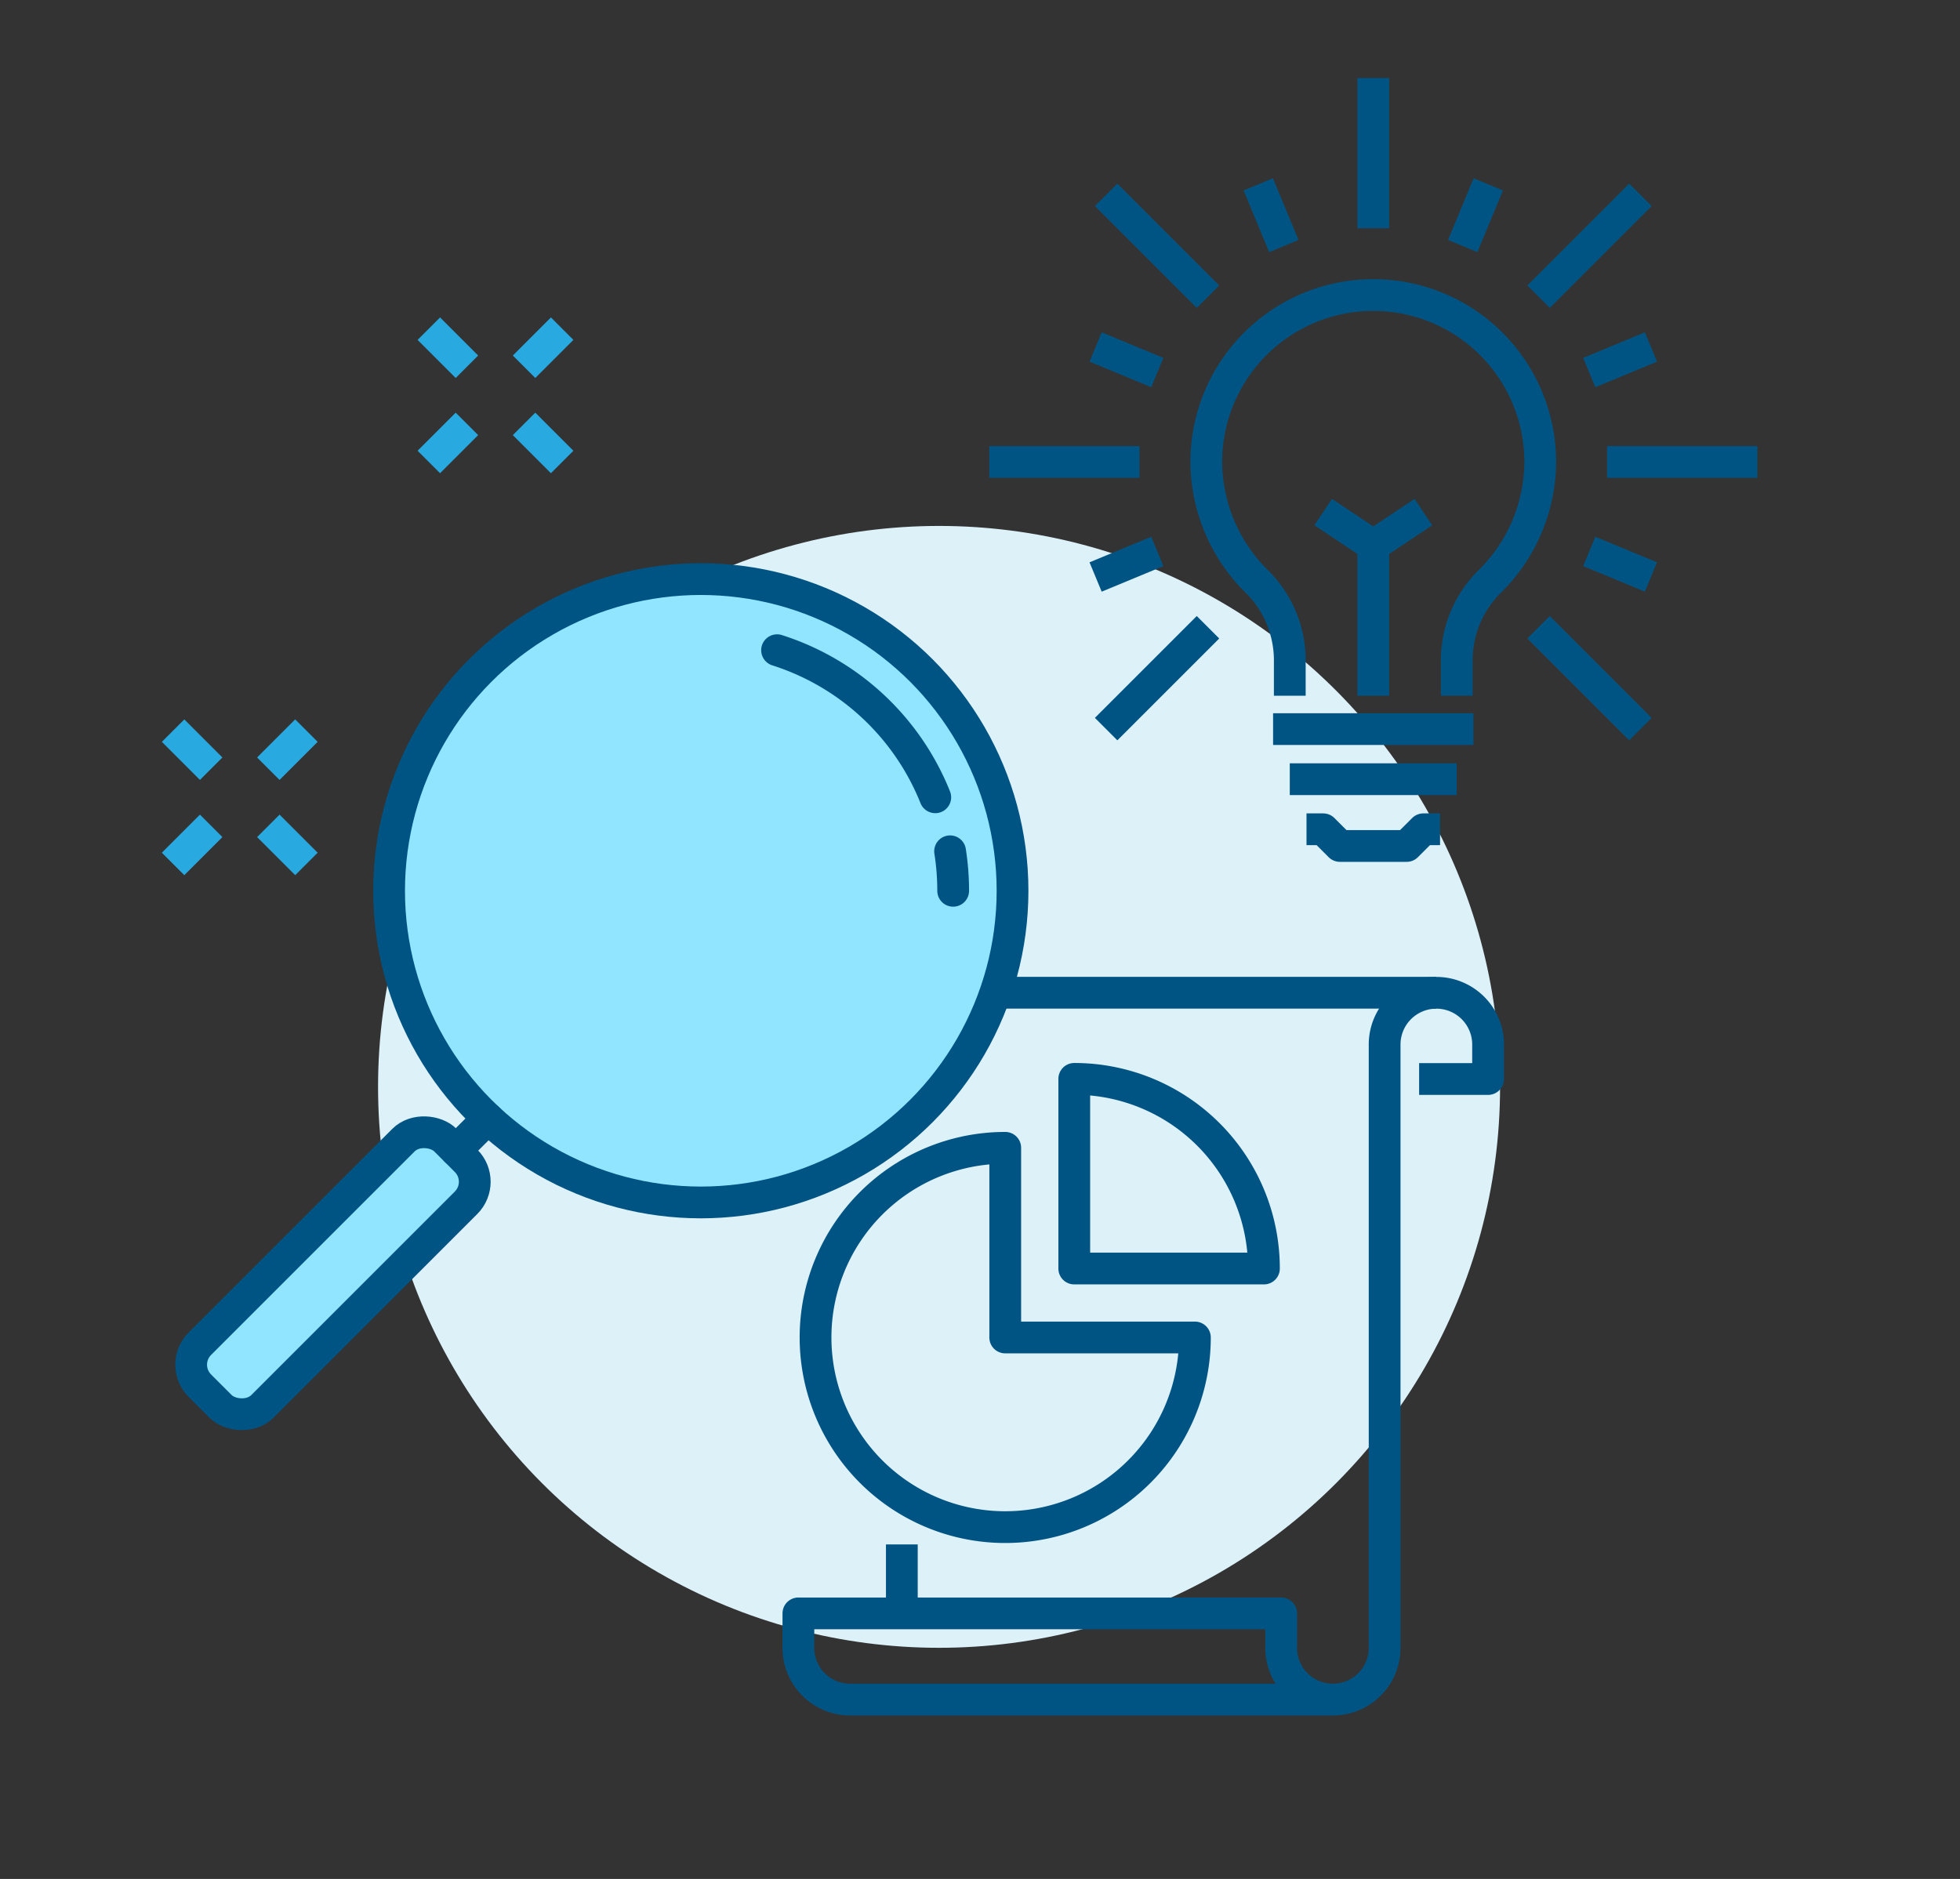 <svg xmlns="http://www.w3.org/2000/svg" width="97" height="93" viewBox="0 0 97 93">
  <rect x="0" y="0" width="97" height="93" fill="#333333" stroke="none"/>
  <g id="Personal_Salary_Report" data-name="Personal Salary Report" transform="translate(-1109 -1957)">
    <rect id="矩形_749" data-name="矩形 749" width="97" height="93" transform="translate(1109 1957)" fill="none"/>
    <g id="icon_Personal_Salary_Report" data-name="icon_Personal Salary Report" transform="translate(-9.151)">
      <circle id="椭圆_13" data-name="椭圆 13" cx="27.764" cy="27.764" r="27.764" transform="translate(1136.861 1983.032)" fill="#ddf1f9"/>
      <path id="路径_185" data-name="路径 185" d="M1126.236,2006.137h-23.893a2.56,2.56,0,0,0-2.56,2.56v4.267" transform="translate(63)" fill="none" stroke="#005483" stroke-linejoin="round" stroke-width="1.572"/>
      <path id="路径_186" data-name="路径 186" d="M1121.116,2041.124h-23.893a2.56,2.56,0,0,1-2.56-2.56v-1.707h23.893v1.707a2.56,2.56,0,1,0,5.12,0V2008.7a2.56,2.56,0,1,1,5.12,0v1.707h-3.413" transform="translate(63)" fill="none" stroke="#005483" stroke-linejoin="round" stroke-width="1.572"/>
      <line id="直线_106" data-name="直线 106" y2="3.413" transform="translate(1162.783 2033.444)" fill="none" stroke="#005483" stroke-linejoin="round" stroke-width="1.572"/>
      <path id="路径_187" data-name="路径 187" d="M1104.9,2023.2v-9.387a9.387,9.387,0,1,0,9.386,9.387Z" transform="translate(63)" fill="none" stroke="#005483" stroke-linejoin="round" stroke-width="1.572"/>
      <path id="路径_188" data-name="路径 188" d="M1108.316,2010.4v9.387h9.387A9.387,9.387,0,0,0,1108.316,2010.4Z" transform="translate(63)" fill="none" stroke="#005483" stroke-linejoin="round" stroke-width="1.572"/>
      <circle id="椭圆_14" data-name="椭圆 14" cx="15.427" cy="15.427" r="15.427" transform="translate(1137.407 1985.663)" fill="#92e5ff" stroke="#005483" stroke-linecap="round" stroke-miterlimit="10" stroke-width="1.572"/>
      <path id="路径_189" data-name="路径 189" d="M1101.437,1996.463a12.52,12.52,0,0,0-7.829-7.28" transform="translate(63)" fill="#92e5ff" stroke="#005483" stroke-linecap="round" stroke-miterlimit="10" stroke-width="1.572"/>
      <path id="路径_190" data-name="路径 190" d="M1102.323,2001.091a12.6,12.6,0,0,0-.152-1.955" transform="translate(63)" fill="#92e5ff" stroke="#005483" stroke-linecap="round" stroke-miterlimit="10" stroke-width="1.572"/>
      <rect id="矩形_44" data-name="矩形 44" width="17.19" height="4.383" rx="1.469" transform="matrix(0.707, -0.707, 0.707, 0.707, 1127.003, 2024.548)" fill="#92e5ff" stroke="#005483" stroke-linecap="round" stroke-linejoin="round" stroke-width="1.572"/>
      <line id="直线_107" data-name="直线 107" y1="1.586" x2="1.586" transform="translate(1140.713 2012.36)" fill="#92e5ff" stroke="#005483" stroke-linecap="round" stroke-miterlimit="10" stroke-width="1.572"/>
      <line id="直线_108" data-name="直线 108" y2="7.437" transform="translate(1186.114 1960.861)" fill="none" stroke="#005483" stroke-linejoin="round" stroke-width="1.572"/>
      <line id="直线_109" data-name="直线 109" x2="5.041" y2="5.041" transform="translate(1172.893 1966.645)" fill="none" stroke="#005483" stroke-linejoin="round" stroke-width="1.572"/>
      <line id="直线_110" data-name="直线 110" x2="7.437" transform="translate(1167.108 1979.867)" fill="none" stroke="#005483" stroke-linejoin="round" stroke-width="1.572"/>
      <line id="直线_111" data-name="直线 111" y1="5.041" x2="5.041" transform="translate(1172.893 1988.047)" fill="none" stroke="#005483" stroke-linejoin="round" stroke-width="1.572"/>
      <line id="直线_112" data-name="直线 112" x1="5.041" y1="5.041" transform="translate(1194.294 1988.047)" fill="none" stroke="#005483" stroke-linejoin="round" stroke-width="1.572"/>
      <line id="直线_113" data-name="直线 113" x1="7.437" transform="translate(1197.683 1979.867)" fill="none" stroke="#005483" stroke-linejoin="round" stroke-width="1.572"/>
      <line id="直线_114" data-name="直线 114" x1="5.041" y2="5.041" transform="translate(1194.294 1966.645)" fill="none" stroke="#005483" stroke-linejoin="round" stroke-width="1.572"/>
      <path id="路径_191" data-name="路径 191" d="M1126.419,1998.046h-.826l-.826.826h-3.305l-.826-.826h-.826" transform="translate(63)" fill="none" stroke="#005483" stroke-linejoin="round" stroke-width="1.572"/>
      <line id="直线_115" data-name="直线 115" x2="9.916" transform="translate(1181.156 1993.088)" fill="none" stroke="#005483" stroke-linejoin="round" stroke-width="1.572"/>
      <line id="直线_116" data-name="直线 116" x2="8.263" transform="translate(1181.982 1995.567)" fill="none" stroke="#005483" stroke-linejoin="round" stroke-width="1.572"/>
      <path id="路径_192" data-name="路径 192" d="M1127.246,1991.435v-1.652a5.5,5.5,0,0,1,1.554-3.926,8.362,8.362,0,0,0,2.577-5.99,8.263,8.263,0,1,0-16.527,0,8.366,8.366,0,0,0,2.577,5.99,5.5,5.5,0,0,1,1.555,3.926v1.652" transform="translate(63)" fill="none" stroke="#005483" stroke-linejoin="round" stroke-width="1.572"/>
      <line id="直线_117" data-name="直线 117" x2="1.265" y2="3.054" transform="translate(1180.422 1966.125)" fill="none" stroke="#005483" stroke-linejoin="round" stroke-width="1.572"/>
      <line id="直线_118" data-name="直线 118" x2="3.054" y2="1.265" transform="translate(1172.372 1974.175)" fill="none" stroke="#005483" stroke-linejoin="round" stroke-width="1.572"/>
      <line id="直线_119" data-name="直线 119" y1="1.265" x2="3.054" transform="translate(1172.372 1984.294)" fill="none" stroke="#005483" stroke-linejoin="round" stroke-width="1.572"/>
      <line id="直线_120" data-name="直线 120" x1="3.054" y1="1.265" transform="translate(1196.802 1984.294)" fill="none" stroke="#005483" stroke-linejoin="round" stroke-width="1.572"/>
      <line id="直线_121" data-name="直线 121" x1="3.054" y2="1.265" transform="translate(1196.802 1974.175)" fill="none" stroke="#005483" stroke-linejoin="round" stroke-width="1.572"/>
      <line id="直线_122" data-name="直线 122" x1="1.265" y2="3.054" transform="translate(1190.541 1966.125)" fill="none" stroke="#005483" stroke-linejoin="round" stroke-width="1.572"/>
      <path id="路径_193" data-name="路径 193" d="M1120.635,1982.346l2.479,1.653,2.479-1.653" transform="translate(63)" fill="none" stroke="#005483" stroke-miterlimit="10" stroke-width="1.572"/>
      <line id="直线_123" data-name="直线 123" y2="7.437" transform="translate(1186.114 1983.998)" fill="none" stroke="#005483" stroke-miterlimit="10" stroke-width="1.572"/>
      <line id="直线_124" data-name="直线 124" x1="1.885" y2="1.885" transform="translate(1139.374 1977.981)" fill="none" stroke="#28a9e0" stroke-miterlimit="10" stroke-width="1.572"/>
      <line id="直线_125" data-name="直线 125" x1="1.885" y2="1.885" transform="translate(1144.087 1973.268)" fill="none" stroke="#28a9e0" stroke-miterlimit="10" stroke-width="1.572"/>
      <line id="直线_126" data-name="直线 126" x2="1.885" y2="1.885" transform="translate(1144.087 1977.981)" fill="none" stroke="#28a9e0" stroke-miterlimit="10" stroke-width="1.572"/>
      <line id="直线_127" data-name="直线 127" x2="1.885" y2="1.885" transform="translate(1139.374 1973.268)" fill="none" stroke="#28a9e0" stroke-miterlimit="10" stroke-width="1.572"/>
      <line id="直线_128" data-name="直线 128" x1="1.885" y2="1.885" transform="translate(1126.717 1997.877)" fill="none" stroke="#28a9e0" stroke-miterlimit="10" stroke-width="1.572"/>
      <line id="直线_129" data-name="直线 129" x1="1.885" y2="1.885" transform="translate(1131.431 1993.163)" fill="none" stroke="#28a9e0" stroke-miterlimit="10" stroke-width="1.572"/>
      <line id="直线_130" data-name="直线 130" x2="1.885" y2="1.885" transform="translate(1131.431 1997.877)" fill="none" stroke="#28a9e0" stroke-miterlimit="10" stroke-width="1.572"/>
      <line id="直线_131" data-name="直线 131" x2="1.885" y2="1.885" transform="translate(1126.717 1993.163)" fill="none" stroke="#28a9e0" stroke-miterlimit="10" stroke-width="1.572"/>
    </g>
  </g>
</svg>
